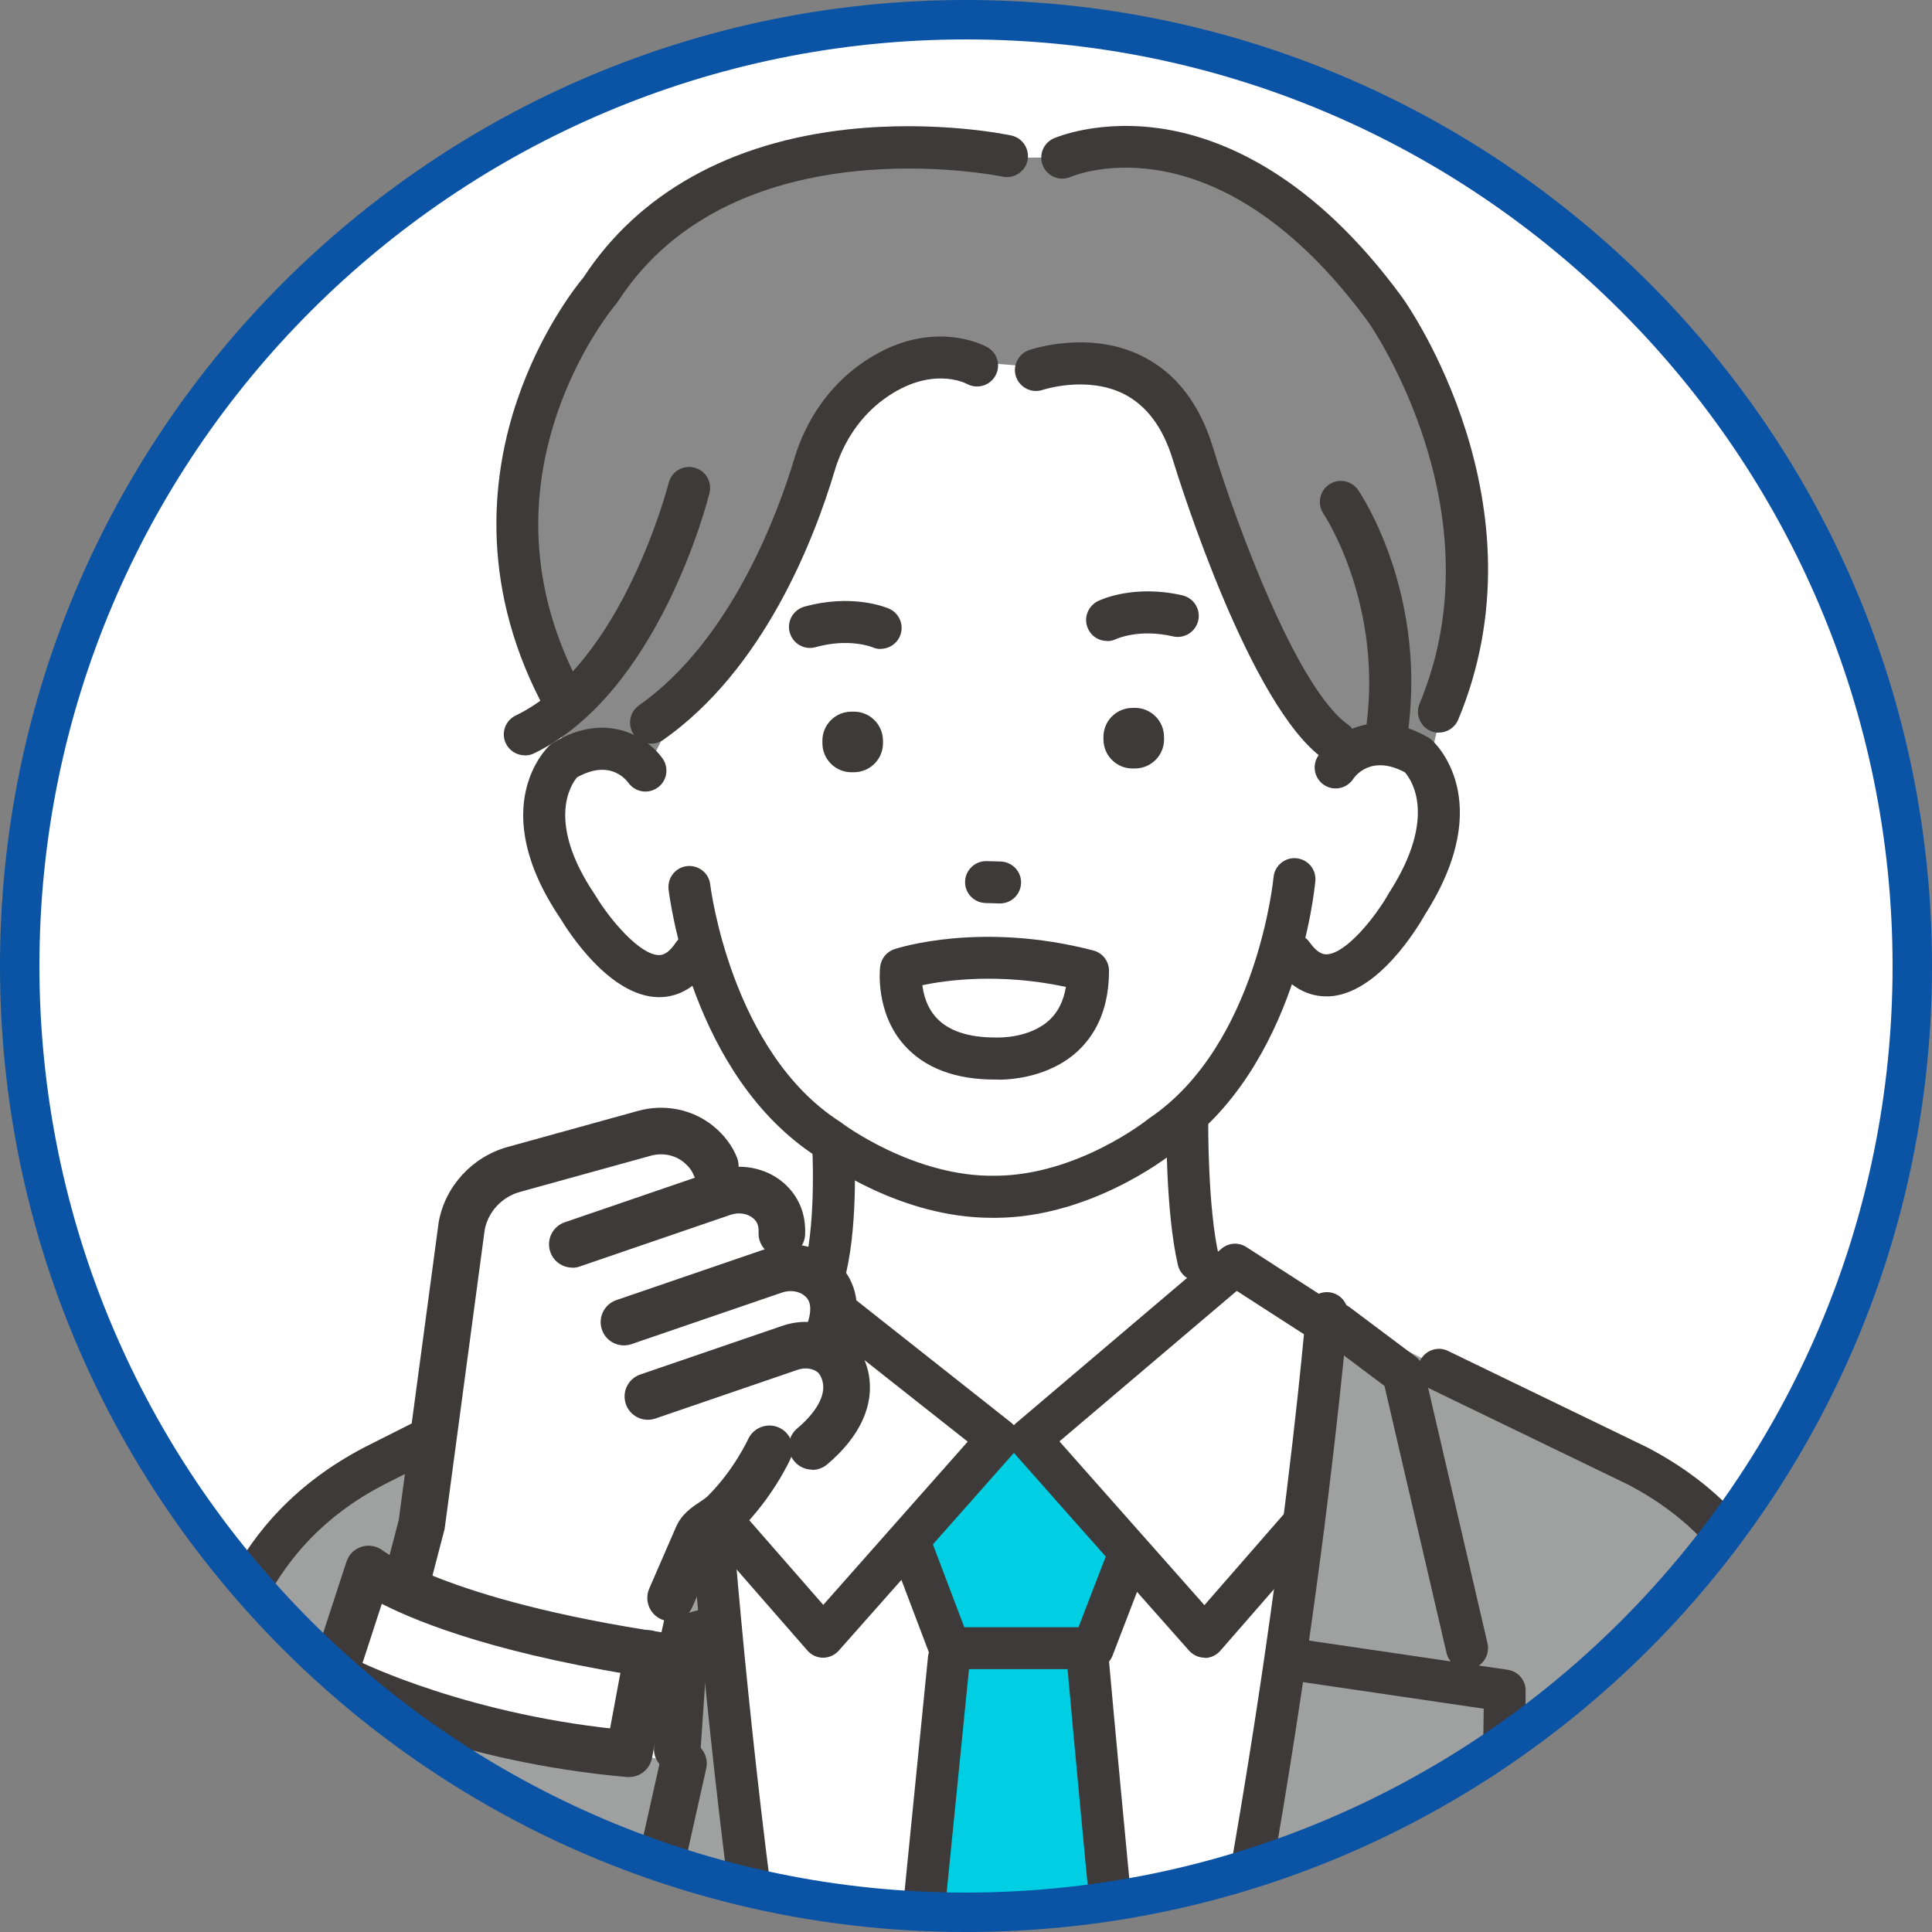 <?xml version="1.0" encoding="UTF-8"?>
<svg id="_レイヤー_2" data-name="レイヤー 2" xmlns="http://www.w3.org/2000/svg" width="147" height="147" xmlns:xlink="http://www.w3.org/1999/xlink" viewBox="0 0 147 147">
  <rect x="0" y="0" width="147" height="147" fill="#808080" stroke="none"/>
  <defs>
    <style>
      .cls-1 {
        fill: #898989;
      }

      .cls-1, .cls-2, .cls-3, .cls-4, .cls-5, .cls-6, .cls-7 {
        stroke-width: 0px;
      }

      .cls-2 {
        fill: #0b54a5;
      }

      .cls-3 {
        fill: #9fa0a0;
      }

      .cls-4 {
        fill: none;
      }

      .cls-8 {
        clip-path: url(#clippath-1);
      }

      .cls-5 {
        fill: #3e3a39;
      }

      .cls-9, .cls-7 {
        fill: #fff;
      }

      .cls-10 {
        clip-path: url(#clippath);
      }

      .cls-6 {
        fill: #00cee2;
      }
    </style>
    <clipPath id="clippath">
      <rect class="cls-7" x="1" y="1" width="145" height="145" rx="72.5" ry="72.5"/>
    </clipPath>
    <clipPath id="clippath-1">
      <rect class="cls-4" x="5.45" y="1.22" width="137.76" height="152.81"/>
    </clipPath>
  </defs>
  <g id="design">
    <g>
      <g>
        <rect class="cls-9" x="1" y="1" width="145" height="145" rx="72.5" ry="72.5"/>
        <g class="cls-10">
          <g class="cls-8">
            <path class="cls-7" d="M108.86,58.68c-3.07-3.61-7.24-1.2-7.24-1.2l-.17-18.62-14.53-16.01-12.59-1.16h-10.01l-4.15,11.49-11.8,6.37.32,19.46s-3.92-3.6-6.89.09c0,0-3.88,8.08,7.51,15.39,0,0,3.08-.74,3.82-2.03,0,0,5.69,19.74,22.45,18.65,16.78.65,22.2-18.9,22.2-18.9.77,1.26,3.64,1.6,3.64,1.6,12.21-7.53,7.44-15.13,7.44-15.13Z"/>
            <path class="cls-1" d="M75.47,27.65s-7.47-3.02-11.15,4.27c0,0-7.05,17.67-13.31,23.06l-1.47,2.91-6.59-1.26s-9.3-22.99,3.22-34.21c0,0,12.23-15.78,30.83-10.43h3.81s9.3-5.73,20.91,7.18c0,0,14.99,7.98,8.22,33.79l-.93,4.03-6.79.29-2.91-4.12s-6.08-10.82-9.91-21.69c0,0-2.87-5.1-9.93-3.49l-3.99-.33Z"/>
            <path class="cls-7" d="M63.34,76.62s1.59,13.53,0,19.58l-.7,12.1,15.15,34.54,20.17-38.31-6.79-8.64s-1.11-8.3.23-15.35l-17.35-6.17-10.72,2.25Z"/>
            <path class="cls-5" d="M75.45,92.66c-6.88,0-12.61-4.13-13.29-4.64-9.55-6.16-11.22-19.77-11.29-20.35-.1-.88.53-1.67,1.4-1.77.88-.1,1.67.53,1.77,1.4.01.13,1.58,12.75,9.89,18.06.04.02.08.05.11.08.05.04,5.5,4.14,11.71,4.02,6.27-.04,11.57-4.28,11.62-4.32.04-.03.07-.06.11-.08,8.16-5.53,9.41-18.18,9.42-18.31.08-.88.86-1.53,1.73-1.45.88.08,1.53.85,1.45,1.73-.05.58-1.37,14.24-10.76,20.64-.68.54-6.48,4.95-13.53,4.99-.11,0-.23,0-.34,0Z"/>
            <path class="cls-5" d="M84.23,48.77c-.59,0-1.16-.33-1.43-.9-.39-.79-.05-1.75.75-2.14.27-.13,2.78-1.27,6.42-.43.86.2,1.4,1.06,1.2,1.92-.2.86-1.06,1.4-1.92,1.2-2.56-.59-4.25.17-4.32.2-.22.11-.46.16-.69.16Z"/>
            <path class="cls-5" d="M67.01,49.38c-.21,0-.42-.04-.62-.13-.1-.04-1.82-.71-4.33-.01-.85.24-1.73-.26-1.97-1.11-.24-.85.26-1.73,1.11-1.97,3.61-1,6.16.03,6.44.15.81.35,1.18,1.29.83,2.1-.26.6-.85.96-1.47.96Z"/>
            <path class="cls-5" d="M86.16,53.87h.19c1.22,0,2.21.99,2.21,2.21v.19c0,1.22-.99,2.21-2.21,2.21h-.19c-1.22,0-2.21-.99-2.21-2.21v-.19c0-1.22.99-2.21,2.21-2.21Z" transform="translate(-.71 1.11) rotate(-.74)"/>
            <path class="cls-5" d="M64.78,54.15h.19c1.22,0,2.21.99,2.21,2.21v.19c0,1.22-.99,2.21-2.21,2.21h-.19c-1.22,0-2.21-.99-2.21-2.21v-.19c0-1.22.99-2.21,2.21-2.21Z" transform="translate(-.72 .84) rotate(-.74)"/>
            <path class="cls-5" d="M76.1,68.74s-.03,0-.05,0l-1.07-.03c-.88-.03-1.58-.76-1.55-1.64.03-.88.76-1.57,1.64-1.55l1.07.03c.88.03,1.58.76,1.55,1.64-.03.87-.74,1.55-1.6,1.55Z"/>
            <path class="cls-5" d="M100.92,75.81c-1.09,0-2.58-.42-3.89-2.27-.51-.72-.34-1.72.38-2.23.72-.51,1.72-.34,2.23.38.68.96,1.17.93,1.33.92,1.47-.08,3.68-2.83,4.71-4.66.01-.03.03-.05.05-.08,3.65-5.71,1.66-8.55,1.16-9.11-2.59-1.37-3.79.31-3.93.51-.49.74-1.48.94-2.21.46-.74-.49-.94-1.48-.46-2.21,1.03-1.56,4.1-3.86,8.36-1.42.09.05.18.11.26.18.21.18,5.06,4.58-.47,13.28-.62,1.1-3.62,6.05-7.3,6.25-.07,0-.15,0-.22,0Z"/>
            <path class="cls-5" d="M62.83,98.09c-.12,0-.24-.01-.36-.04-.86-.2-1.4-1.06-1.2-1.92.83-3.6.53-8.83.53-8.88-.05-.88.62-1.64,1.5-1.69.88-.05,1.64.62,1.69,1.5.01.23.33,5.74-.61,9.79-.17.74-.83,1.24-1.55,1.24Z"/>
            <path class="cls-5" d="M91.17,97.48c-.73,0-1.38-.5-1.55-1.24-.93-4.02-.88-10.56-.88-10.84,0-.88.73-1.61,1.61-1.58.88,0,1.59.73,1.58,1.61,0,.06-.04,6.45.8,10.09.2.86-.34,1.72-1.2,1.92-.12.03-.24.04-.36.04Z"/>
            <path class="cls-5" d="M50.15,75.87s-.08,0-.11,0c-3.66-.1-6.76-4.92-7.41-6-5.72-8.48-1.01-12.97-.81-13.16.08-.07.16-.14.25-.19,4.18-2.53,7.28-.32,8.35,1.2.5.72.33,1.72-.4,2.22-.72.5-1.7.33-2.21-.38-.33-.44-1.56-1.73-3.91-.41-.44.53-2.39,3.38,1.39,8.96.02.03.03.05.05.08,1.07,1.78,3.33,4.45,4.78,4.48.16,0,.65.02,1.29-.94.49-.73,1.48-.93,2.22-.44.73.49.93,1.48.44,2.22-1.3,1.93-2.82,2.36-3.91,2.36Z"/>
            <path class="cls-3" d="M136.33,176.1l5.17-16.61-2.79-24.32c-1.85-10.63-6.17-18.35-15.24-24.18l-29.49-14.77-16.05,17.85-27.02-16.97-7.96,7.12-16.59,8.54c-4.38,2.72-8.25,9.48-9.15,14.56l-5.49,30.83,3.31,14.71,121.31,3.25Z"/>
            <path class="cls-7" d="M58.33,95.57l-6.48,4.92s4.65,49.98,10.8,70.09c5.67,18.58,12.79,7.28,14.64,10.22l12.33-5.98,12.12-72.41-7.74-6.19-15.08,12.81-20.57-13.45Z"/>
            <polygon class="cls-6" points="75.34 110.05 68.75 117.81 72.69 124.53 68.75 161.04 78.35 180.8 86.6 164.68 82.76 125.4 85.54 118.19 78.9 109.02 75.34 110.05"/>
            <path class="cls-5" d="M62.63,126.13h0c-.46,0-.9-.2-1.2-.55l-7.85-8.99c-.58-.66-.51-1.67.15-2.25.66-.58,1.67-.51,2.25.15l6.66,7.62,10.99-12.42-16.3-12.87c-.69-.55-.81-1.55-.26-2.24.55-.69,1.55-.81,2.24-.26l17.62,13.92c.34.27.56.67.6,1.11.04.44-.1.87-.39,1.2l-13.32,15.04c-.3.34-.74.54-1.2.54Z"/>
            <path class="cls-5" d="M91.67,126.13c-.46,0-.89-.2-1.2-.54l-13.32-15.04c-.28-.32-.43-.74-.4-1.17.03-.43.23-.83.56-1.1l15.63-13.27c.54-.46,1.31-.51,1.9-.12l6.45,4.16c.74.48.95,1.47.48,2.21-.48.74-1.47.96-2.21.48l-5.46-3.52-13.49,11.45,11.03,12.46,6.36-7.29c.58-.66,1.59-.73,2.25-.15.66.58.73,1.59.15,2.25l-7.55,8.66c-.3.35-.74.55-1.2.55h0Z"/>
            <path class="cls-5" d="M54.78,100.22c-.45,0-.9-.19-1.21-.56-.58-.67-.5-1.68.17-2.25l3.55-3.05c.67-.58,1.68-.5,2.25.17.58.67.5,1.68-.17,2.25l-3.55,3.05c-.3.26-.67.39-1.04.39Z"/>
            <path class="cls-5" d="M61.75,174.45c-.74,0-1.41-.52-1.56-1.28-6.92-33.8-8.79-74.07-8.81-74.48-.04-.88.64-1.63,1.52-1.67.88-.04,1.63.64,1.67,1.52.02.4,1.89,40.43,8.75,73.98.18.86-.38,1.71-1.24,1.89-.11.02-.22.03-.32.03Z"/>
            <path class="cls-5" d="M41.34,127.81c-.09,0-.18,0-.27-.02-.87-.15-1.46-.97-1.31-1.84l4.01-23.64c.07-.43.31-.8.67-1.05l5.67-3.9c.73-.5,1.72-.32,2.22.41.5.73.32,1.72-.41,2.22l-5.11,3.52-3.9,22.97c-.13.78-.81,1.33-1.57,1.33Z"/>
            <path class="cls-5" d="M50.49,184.74c-.61,0-1.19-.35-1.46-.95-8.86-19.8-12.96-53.7-13.13-55.13-.09-.78.4-1.52,1.16-1.73l16.11-4.43c.85-.23,1.73.27,1.96,1.12.23.85-.27,1.73-1.12,1.96l-14.78,4.06c.87,6.61,5.02,35.68,12.7,52.84.36.81,0,1.75-.81,2.11-.21.09-.43.14-.65.14Z"/>
            <path class="cls-5" d="M88.39,176.41c-.13,0-.26-.02-.39-.05-.86-.21-1.38-1.08-1.16-1.94,9.43-37.75,12.51-74.28,12.53-74.64.07-.88.84-1.53,1.72-1.46.88.07,1.53.84,1.46,1.72-.03.37-3.13,37.16-12.62,75.16-.18.73-.83,1.21-1.55,1.21Z"/>
            <path class="cls-5" d="M111.61,127c-.73,0-1.38-.5-1.55-1.24l-4.72-20.31-4.57-3.43c-.71-.53-.85-1.53-.32-2.24.53-.71,1.53-.85,2.24-.32l5.04,3.78c.3.23.51.55.6.92l4.85,20.88c.2.86-.34,1.72-1.19,1.92-.12.03-.24.04-.36.04Z"/>
            <path class="cls-5" d="M108.24,186.08c-.16,0-.31-.02-.47-.07-.84-.26-1.32-1.15-1.06-2,5.54-17.97,6.12-47.33,6.18-54l-15.16-2.23c-.87-.13-1.48-.94-1.35-1.81.13-.87.94-1.48,1.81-1.35l16.53,2.43c.78.12,1.36.78,1.36,1.57,0,1.44.07,35.59-6.32,56.32-.21.69-.84,1.13-1.53,1.13Z"/>
            <path class="cls-5" d="M83.15,127h-10.89c-.66,0-1.26-.41-1.49-1.03l-2.76-7.28c-.31-.82.1-1.75.93-2.06.82-.31,1.75.1,2.06.93l2.37,6.25h8.69l1.99-5.17c.32-.82,1.24-1.23,2.06-.92.82.32,1.23,1.24.92,2.06l-2.38,6.19c-.24.62-.83,1.02-1.49,1.02Z"/>
            <path class="cls-5" d="M68.48,165.53s-.09,0-.14,0c-.88-.08-1.53-.85-1.45-1.73.58-6.52,3.69-37.43,3.72-37.75.09-.88.87-1.52,1.75-1.43.88.09,1.52.87,1.43,1.75-.03.31-3.14,31.21-3.71,37.71-.07.83-.77,1.46-1.59,1.46Z"/>
            <path class="cls-5" d="M86.6,166.27c-.79,0-1.47-.58-1.58-1.38-1.16-8.64-3.83-38.24-3.85-38.54-.08-.88.57-1.66,1.45-1.73.88-.08,1.65.57,1.73,1.45.03.3,2.69,29.83,3.84,38.4.12.87-.5,1.68-1.37,1.8-.07,0-.14.01-.21.01Z"/>
            <path class="cls-5" d="M28.45,182.45c-.85,0-1.55-.67-1.59-1.52-1.14-23.99-2.1-44.35-2.1-44.35-.04-.88.64-1.63,1.52-1.67.88-.05,1.63.64,1.67,1.52,0,0,.95,20.37,2.1,44.35.04.88-.64,1.63-1.52,1.67-.03,0-.05,0-.08,0Z"/>
            <path class="cls-5" d="M123.29,182.37s-.05,0-.08,0c-.88-.04-1.56-.79-1.52-1.67,1.14-23.95,2.09-44.27,2.09-44.27.04-.88.79-1.56,1.67-1.52.88.04,1.56.79,1.52,1.67,0,0-.95,20.32-2.09,44.27-.04.86-.75,1.52-1.59,1.52Z"/>
            <path class="cls-5" d="M10.85,167.27c-.06,0-.12,0-.18-.01-.88-.1-1.51-.89-1.4-1.77l3.51-30.56v-.07c2.13-10.36,4.71-19.36,14.91-24.72l14.55-7.34c.79-.4,1.75-.08,2.15.71.4.79.08,1.75-.71,2.15l-14.53,7.33c-8.94,4.69-11.2,12.6-13.22,22.45l-3.49,30.42c-.09.81-.78,1.42-1.58,1.42Z"/>
            <path class="cls-5" d="M142.21,167.27c-.8,0-1.49-.6-1.58-1.42l-3.49-30.42c-2.01-9.84-4.28-17.75-13.22-22.45l-15.13-7.32c-.79-.38-1.13-1.34-.74-2.13.38-.79,1.34-1.13,2.13-.74l15.2,7.36c10.2,5.36,12.79,14.36,14.9,24.72l.02.14,3.5,30.49c.1.88-.53,1.67-1.4,1.77-.06,0-.12.01-.18.01Z"/>
            <path class="cls-5" d="M42.55,54.22c-.58,0-1.14-.32-1.42-.87-4.75-9.24-3.6-17.53-1.79-22.87,1.8-5.32,4.55-8.77,5.06-9.38,4.19-6.4,11.16-10.29,20.17-11.26,6.71-.72,12.15.42,12.38.47.86.19,1.41,1.03,1.23,1.9-.18.86-1.03,1.41-1.9,1.23-.24-.05-20.41-4.15-29.25,9.48-.04.06-.08.12-.13.18-.03.03-2.83,3.32-4.56,8.52-2.29,6.87-1.74,13.69,1.64,20.27.4.78.09,1.75-.69,2.15-.23.12-.48.18-.73.18Z"/>
            <path class="cls-5" d="M109.48,55.75c-.21,0-.41-.04-.61-.12-.81-.34-1.2-1.28-.86-2.09,6.13-14.67-3.79-28.88-3.89-29.02-11.42-15.62-22.21-11.25-22.66-11.06-.81.35-1.75-.02-2.1-.83-.35-.81.01-1.74.81-2.1.14-.06,3.54-1.53,8.55-.69,4.49.76,11.25,3.59,17.98,12.8.47.65,11.05,15.82,4.25,32.12-.26.61-.85.98-1.47.98Z"/>
            <path class="cls-5" d="M101.61,58.02c-.32,0-.65-.1-.93-.3-5.56-3.98-10.87-20.87-11.46-22.79-.74-2.42-1.99-4.08-3.7-4.95-2.82-1.42-6.13-.33-6.17-.32-.83.29-1.74-.15-2.04-.98-.29-.83.15-1.74.98-2.04.19-.06,4.6-1.57,8.66.48,2.52,1.27,4.31,3.58,5.32,6.86,1.87,6.11,6.43,18.39,10.27,21.13.72.51.88,1.51.37,2.23-.31.44-.8.67-1.3.67Z"/>
            <path class="cls-5" d="M49.54,56.58c-.5,0-1-.24-1.31-.68-.51-.72-.33-1.72.39-2.23,7.08-4.98,10.63-14.81,11.83-18.81.87-2.9,2.62-5.42,4.95-7.1,5.25-3.8,9.55-1.44,9.73-1.34.77.44,1.04,1.41.6,2.18-.43.76-1.4,1.03-2.16.61-.14-.08-2.79-1.4-6.29,1.14-1.76,1.27-3.09,3.2-3.76,5.43-1.6,5.36-5.43,15.16-13.05,20.51-.28.2-.6.29-.92.29Z"/>
            <path class="cls-5" d="M105.45,57.73c-.08,0-.17,0-.25-.02-.87-.14-1.47-.95-1.33-1.83,1.53-9.72-3.12-16.72-3.17-16.79-.49-.73-.31-1.72.42-2.22.73-.5,1.72-.31,2.22.42.22.32,5.42,8.06,3.69,19.09-.12.79-.8,1.35-1.58,1.35Z"/>
            <path class="cls-5" d="M39.93,57.47c-.59,0-1.16-.33-1.44-.9-.38-.79-.05-1.75.75-2.13,8.1-3.9,11.6-17.56,11.64-17.7.21-.86,1.08-1.38,1.94-1.16.86.21,1.38,1.08,1.16,1.94-.15.62-3.9,15.25-13.35,19.8-.22.11-.46.16-.69.16Z"/>
            <path class="cls-7" d="M25.2,141.89l7.45-28.96,3.23-23.37,14.85-3.46s4.09.29,4.11,4.46c0,0,4.74-.27,4.74,5.95,0,0,4.49-.59,2.78,5.64,0,0,3.47,2.18,1.29,5.82l-4.52,2.21-8.11,10.88-5.53,25.13c-10.63,6.06-16.87-.98-20.3-4.29Z"/>
            <path class="cls-5" d="M27.31,136.08c-.15,0-.3-.02-.45-.06-.95-.25-1.52-1.22-1.27-2.17l4.75-18.2,3.04-22.67c.49-2.72,2.55-4.96,5.24-5.71l9.94-2.75c2-.55,4.13-.12,5.7,1.15.85.69,1.46,1.51,1.82,2.42.35.91-.1,1.94-1.02,2.3-.91.35-1.94-.1-2.3-1.02-.13-.33-.38-.65-.75-.95-.68-.55-1.62-.73-2.51-.48l-9.94,2.75c-1.37.38-2.42,1.51-2.68,2.88l-3.05,22.76-4.8,18.41c-.21.8-.93,1.33-1.72,1.33Z"/>
            <path class="cls-5" d="M43.55,96.45c-.74,0-1.43-.46-1.68-1.2-.32-.93.18-1.94,1.1-2.25l11.44-3.92c1.83-.63,3.83-.27,5.21.92,1.14.99,1.71,2.35,1.64,3.93-.04.98-.88,1.74-1.85,1.69-.98-.04-1.74-.87-1.69-1.85.03-.61-.19-.89-.42-1.08-.43-.37-1.11-.47-1.74-.25l-11.44,3.92c-.19.07-.38.1-.58.1Z"/>
            <path class="cls-5" d="M63.14,102.99c-.18,0-.37-.03-.55-.09-.93-.3-1.44-1.31-1.14-2.24.48-1.46-.03-1.9-.22-2.06-.43-.37-1.11-.47-1.74-.25l-11.44,3.92c-.93.32-1.94-.18-2.25-1.1-.32-.93.18-1.94,1.1-2.25l11.44-3.92c1.83-.63,3.83-.27,5.21.92.93.8,2.32,2.63,1.27,5.85-.24.75-.94,1.22-1.69,1.22Z"/>
            <path class="cls-5" d="M61.8,111.82c-.5,0-1.01-.21-1.36-.63-.63-.75-.54-1.87.21-2.5,1.29-1.09,1.98-2.18,1.99-3.13,0-.64-.31-1.05-.39-1.12-.38-.33-.99-.41-1.55-.22l-10.83,3.71c-.93.32-1.94-.18-2.25-1.1-.32-.93.18-1.94,1.1-2.25l10.83-3.71c1.76-.6,3.69-.26,5.02.89.79.68,1.63,2.05,1.62,3.83,0,1.42-.58,3.57-3.25,5.83-.33.28-.74.42-1.14.42Z"/>
            <path class="cls-5" d="M51.03,123.36c-.24,0-.48-.05-.71-.15-.9-.39-1.31-1.44-.92-2.34l2.02-4.65c.43-1.02,1.24-1.55,1.83-1.94.22-.15.43-.29.56-.41,2.02-1.99,3.1-4.34,3.11-4.36.4-.89,1.46-1.29,2.35-.89.89.4,1.29,1.46.89,2.35-.05.12-1.36,2.98-3.85,5.43-.37.36-.77.63-1.08.84-.19.13-.48.32-.54.4l-2.02,4.65c-.29.67-.94,1.07-1.63,1.07Z"/>
            <path class="cls-7" d="M24.09,131.84l3.95-12.47s16.06,7.03,23.96,6.85l-3.06,12.35s-23.12-3.16-24.85-6.73Z"/>
            <path class="cls-5" d="M46.59,142.1c-.11,0-.22,0-.33-.03-.96-.18-1.6-1.11-1.42-2.07l2.7-14.52c.18-.96,1.11-1.6,2.07-1.42.96.18,1.6,1.11,1.42,2.07l-2.7,14.52c-.16.85-.9,1.45-1.74,1.45Z"/>
            <path class="cls-3" d="M22.89,126.22s5.72,4.26,30.19,8.09l-13.07,53.87s-20.81,21.91-29.85-8.94l1.45-9.22,11.27-43.79Z"/>
            <path class="cls-5" d="M51.53,134.84s-.08,0-.12,0c-.98-.07-1.72-.91-1.65-1.89l.36-5.2c-11.85-1.75-18.15-4.23-21.07-5.72l-1.41,4.33c-.3.93-1.31,1.44-2.24,1.14-.93-.3-1.44-1.31-1.14-2.24l2.1-6.43c.18-.56.62-.99,1.18-1.15.56-.17,1.17-.04,1.62.32.04.03,5.4,4.06,23.08,6.47.93.13,1.6.95,1.53,1.88l-.47,6.85c-.06.94-.84,1.65-1.77,1.65Z"/>
            <path class="cls-5" d="M21.58,201.38c-2.25,0-4.42-.56-6.36-1.66-7.83-4.42-10.58-11.85-7.73-20.94l13.68-53.01c.24-.95,1.21-1.52,2.16-1.28.95.24,1.52,1.21,1.28,2.16l-13.7,53.1v.04c-2.39,7.55-.34,13.21,6.06,16.82,1.7.96,3.65,1.35,5.66,1.15,4.66-.48,12.85-2.34,15.39-9.34.04-.1.07-.21.11-.34l12.14-54.28c.21-.96,1.16-1.56,2.12-1.34.96.21,1.56,1.16,1.34,2.12l-12.17,54.39c-.07.25-.13.47-.21.67-3.2,8.82-12.88,11.09-18.36,11.66-.47.05-.94.07-1.41.07Z"/>
            <path class="cls-5" d="M47.88,135.21c-.05,0-.1,0-.16,0-12.95-1.14-21.66-5.46-22.02-5.65-.88-.44-1.23-1.51-.79-2.38.44-.87,1.51-1.23,2.38-.79.11.06,8.52,4.21,20.73,5.28.98.09,1.7.95,1.61,1.92-.08.92-.86,1.62-1.77,1.62Z"/>
            <path class="cls-5" d="M75.97,82.14c-.1,0-.18,0-.23,0-3.05.01-5.39-.88-6.94-2.62-2.23-2.51-1.85-5.84-1.83-5.98.08-.61.5-1.13,1.08-1.32.27-.09,6.59-2.13,15.14.1.7.18,1.19.82,1.19,1.54,0,2.56-.78,4.6-2.33,6.07-2.17,2.05-5.15,2.22-6.09,2.22ZM75.78,78.94s.06,0,.09,0c.02,0,2.47.1,4.01-1.36.64-.61,1.05-1.44,1.22-2.49-5.02-1.07-9.06-.52-10.92-.13.09.72.34,1.68,1.04,2.45.92,1.02,2.46,1.54,4.56,1.53h0Z"/>
          </g>
        </g>
      </g>
      <path class="cls-2" d="M73.52,3c38.86,0,70.48,31.62,70.48,70.52s-31.62,70.48-70.52,70.48S3,112.38,3,73.48,34.62,3,73.48,3h.04M73.52,0h-.04C32.9,0,0,32.9,0,73.48v.04c0,40.58,32.9,73.48,73.48,73.48h.04c40.58,0,73.48-32.9,73.48-73.48v-.04C147,32.9,114.1,0,73.52,0h0Z"/>
    </g>
  </g>
</svg>